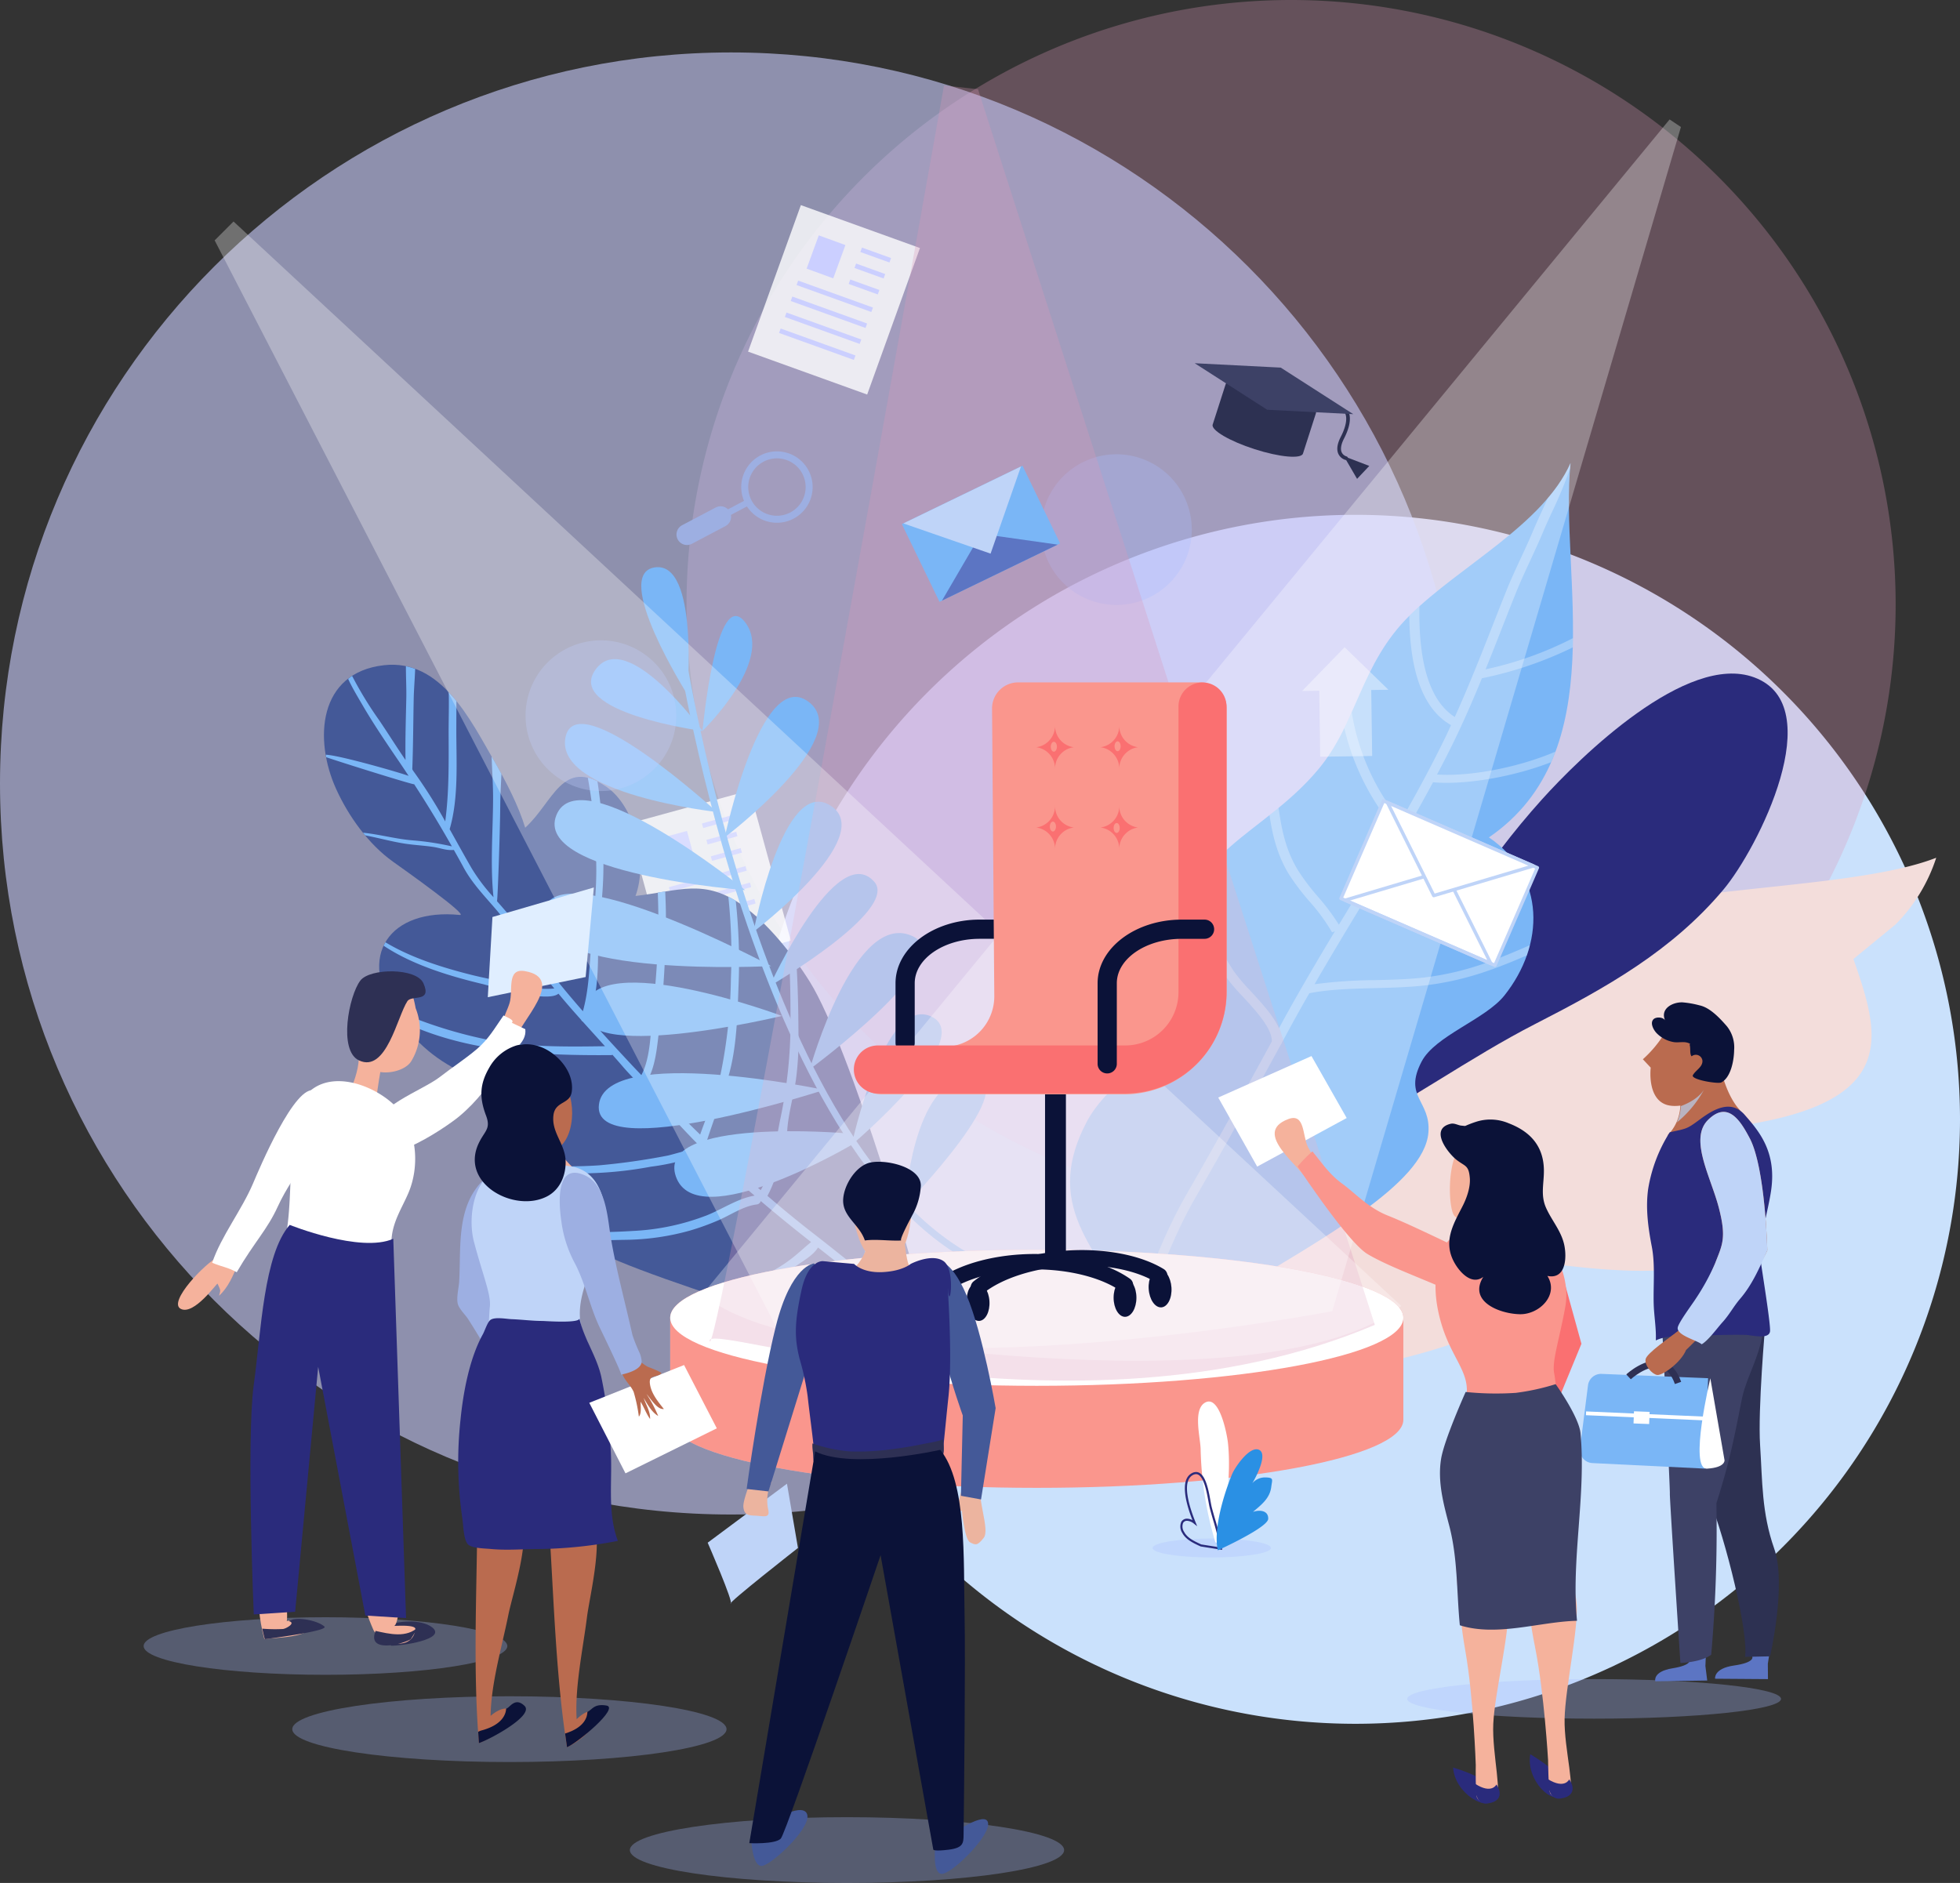 <svg id="Group_1291" data-name="Group 1291" xmlns="http://www.w3.org/2000/svg" xmlns:xlink="http://www.w3.org/1999/xlink" width="524.572" height="504" viewBox="0 0 524.572 504">
  <rect x="0" y="0" width="524.572" height="504" fill="#333333" stroke="none"/>
  <defs>
    <clipPath id="clip-path">
      <rect id="Rectangle_726" data-name="Rectangle 726" width="524.572" height="504" fill="none"/>
    </clipPath>
    <clipPath id="clip-path-2">
      <rect id="Rectangle_684" data-name="Rectangle 684" width="323.599" height="323.602" fill="none"/>
    </clipPath>
    <clipPath id="clip-path-3">
      <rect id="Rectangle_685" data-name="Rectangle 685" width="391.341" height="391.342" fill="none"/>
    </clipPath>
    <clipPath id="clip-path-4">
      <rect id="Rectangle_687" data-name="Rectangle 687" width="46.006" height="50.701" fill="none"/>
    </clipPath>
    <clipPath id="clip-path-5">
      <rect id="Rectangle_696" data-name="Rectangle 696" width="43.704" height="49.158" fill="none"/>
    </clipPath>
    <clipPath id="clip-path-6">
      <rect id="Rectangle_705" data-name="Rectangle 705" width="124.45" height="248.056" fill="none"/>
    </clipPath>
    <clipPath id="clip-path-7">
      <rect id="Rectangle_706" data-name="Rectangle 706" width="196.216" height="63.72" fill="none"/>
    </clipPath>
    <clipPath id="clip-path-9">
      <rect id="Rectangle_708" data-name="Rectangle 708" width="40.334" height="40.334" fill="none"/>
    </clipPath>
    <clipPath id="clip-path-10">
      <rect id="Rectangle_709" data-name="Rectangle 709" width="40.335" height="40.336" fill="none"/>
    </clipPath>
    <clipPath id="clip-path-11">
      <rect id="Rectangle_710" data-name="Rectangle 710" width="116.219" height="17.609" fill="none"/>
    </clipPath>
    <clipPath id="clip-path-12">
      <rect id="Rectangle_711" data-name="Rectangle 711" width="178.041" height="346.672" fill="none"/>
    </clipPath>
    <clipPath id="clip-path-13">
      <rect id="Rectangle_712" data-name="Rectangle 712" width="116.218" height="17.609" fill="none"/>
    </clipPath>
    <clipPath id="clip-path-14">
      <rect id="Rectangle_713" data-name="Rectangle 713" width="97.34" height="15.407" fill="none"/>
    </clipPath>
    <clipPath id="clip-path-15">
      <rect id="Rectangle_714" data-name="Rectangle 714" width="100.037" height="10.593" fill="none"/>
    </clipPath>
    <clipPath id="clip-path-16">
      <rect id="Rectangle_715" data-name="Rectangle 715" width="317.588" height="304.94" fill="none"/>
    </clipPath>
    <clipPath id="clip-path-17">
      <rect id="Rectangle_716" data-name="Rectangle 716" width="261.96" height="328.894" fill="none"/>
    </clipPath>
    <clipPath id="clip-path-18">
      <rect id="Rectangle_717" data-name="Rectangle 717" width="31.68" height="5.074" fill="none"/>
    </clipPath>
    <clipPath id="clip-path-19">
      <rect id="Rectangle_718" data-name="Rectangle 718" width="7.282" height="8.787" fill="none"/>
    </clipPath>
    <clipPath id="clip-path-20">
      <rect id="Rectangle_725" data-name="Rectangle 725" width="23.095" height="29.307" fill="none"/>
    </clipPath>
  </defs>
  <g id="Group_1290" data-name="Group 1290" clip-path="url(#clip-path)">
    <path id="Path_703" data-name="Path 703" d="M209.059,201.7a3.524,3.524,0,0,0,3.321,3.963l30.133,1.487.831-24.206-28.508-1.153a3.524,3.524,0,0,0-3.637,3.077Z" transform="translate(213.81 185.947)" fill="#7ab6f6"/>
    <path id="Path_704" data-name="Path 704" d="M228.181,186.318c-.888-2.506-2.193-3.983-3.86-4.4-3.572-.874-7.9,3.083-7.942,3.123l-1.21-1.3c.2-.19,5.085-4.649,9.574-3.544,2.288.562,4.009,2.421,5.112,5.526Z" transform="translate(220.089 184.137)" fill="#2e3054"/>
    <rect id="Rectangle_680" data-name="Rectangle 680" width="1.012" height="31.863" transform="translate(424.456 378.797) rotate(-87.493)" fill="#fff"/>
    <rect id="Rectangle_681" data-name="Rectangle 681" width="3.254" height="4.183" transform="translate(437.195 380.999) rotate(-87.81)" fill="#fff"/>
    <path id="Path_705" data-name="Path 705" d="M227.744,182.371l3.8,21.932s.277,1.962-4.681,2.26.884-24.191.884-24.191" transform="translate(230.006 186.54)" fill="#fff"/>
    <path id="Path_706" data-name="Path 706" d="M209.059,201.7a3.524,3.524,0,0,0,3.321,3.963l30.133,1.487.831-24.206-28.508-1.153a3.524,3.524,0,0,0-3.637,3.077Z" transform="translate(213.81 185.947)" fill="#7ab6f6"/>
    <path id="Path_707" data-name="Path 707" d="M228.181,186.318c-.888-2.506-2.193-3.983-3.86-4.4-3.572-.874-7.9,3.083-7.942,3.123l-1.21-1.3c.2-.19,5.085-4.649,9.574-3.544,2.288.562,4.009,2.421,5.112,5.526Z" transform="translate(220.089 184.137)" fill="#2e3054"/>
    <rect id="Rectangle_682" data-name="Rectangle 682" width="1.012" height="31.863" transform="translate(424.456 378.797) rotate(-87.493)" fill="#fff"/>
    <rect id="Rectangle_683" data-name="Rectangle 683" width="3.254" height="4.183" transform="translate(437.195 380.999) rotate(-87.81)" fill="#fff"/>
    <path id="Path_708" data-name="Path 708" d="M227.744,182.371l3.8,21.932s.277,1.962-4.681,2.26.884-24.191.884-24.191" transform="translate(230.006 186.54)" fill="#fff"/>
    <path id="Path_709" data-name="Path 709" d="M422.95,229.919a161.8,161.8,0,1,1-161.8-161.8,161.8,161.8,0,0,1,161.8,161.8" transform="translate(101.622 69.677)" fill="#cae1fc"/>
    <g id="Group_1235" data-name="Group 1235" transform="translate(183.748)" opacity="0.3">
      <g id="Group_1234" data-name="Group 1234">
        <g id="Group_1233" data-name="Group 1233" clip-path="url(#clip-path-2)">
          <path id="Path_710" data-name="Path 710" d="M414.435,161.8A161.8,161.8,0,1,1,252.637,0a161.8,161.8,0,0,1,161.8,161.8" transform="translate(-90.836)" fill="#da97b8"/>
        </g>
      </g>
    </g>
    <g id="Group_1238" data-name="Group 1238" transform="translate(0 14.035)" opacity="0.6">
      <g id="Group_1237" data-name="Group 1237">
        <g id="Group_1236" data-name="Group 1236" clip-path="url(#clip-path-3)">
          <path id="Path_711" data-name="Path 711" d="M391.342,202.611c0,108.063-87.606,195.669-195.673,195.669S0,310.675,0,202.611,87.6,6.938,195.668,6.938s195.673,87.6,195.673,195.673" transform="translate(0.001 -6.938)" fill="#cbcfff"/>
        </g>
      </g>
    </g>
    <g id="Group_1241" data-name="Group 1241" transform="translate(200.211 54.902)" opacity="0.8">
      <g id="Group_1240" data-name="Group 1240">
        <g id="Group_1239" data-name="Group 1239" clip-path="url(#clip-path-4)">
          <rect id="Rectangle_686" data-name="Rectangle 686" width="41.682" height="33.882" transform="translate(0 39.213) rotate(-70.181)" fill="#fff"/>
        </g>
      </g>
    </g>
    <rect id="Rectangle_688" data-name="Rectangle 688" width="1.264" height="21.277" transform="translate(213.192 76.296) rotate(-70.184)" fill="#cbcfff"/>
    <rect id="Rectangle_689" data-name="Rectangle 689" width="1.264" height="21.278" transform="translate(211.63 80.571) rotate(-70.184)" fill="#cbcfff"/>
    <path id="Path_712" data-name="Path 712" d="M123.866,49.76l-20.02-7.216.427-1.189,20.02,7.216Z" transform="translate(106.22 42.3)" fill="#cbcfff"/>
    <rect id="Rectangle_690" data-name="Rectangle 690" width="1.264" height="21.279" transform="translate(208.507 89.12) rotate(-70.178)" fill="#cbcfff"/>
    <rect id="Rectangle_691" data-name="Rectangle 691" width="1.264" height="8.279" transform="matrix(0.339, -0.941, 0.941, 0.339, 230.261, 67.454)" fill="#cbcfff"/>
    <rect id="Rectangle_692" data-name="Rectangle 692" width="1.263" height="8.28" transform="translate(228.697 71.729) rotate(-70.18)" fill="#cbcfff"/>
    <rect id="Rectangle_693" data-name="Rectangle 693" width="1.264" height="8.279" transform="matrix(0.339, -0.941, 0.941, 0.339, 227.137, 76.004)" fill="#cbcfff"/>
    <rect id="Rectangle_694" data-name="Rectangle 694" width="9.482" height="7.585" transform="translate(215.884 71.902) rotate(-69.941)" fill="#cbcfff"/>
    <g id="Group_1244" data-name="Group 1244" transform="translate(167.963 211.571)" opacity="0.8">
      <g id="Group_1243" data-name="Group 1243">
        <g id="Group_1242" data-name="Group 1242" clip-path="url(#clip-path-5)">
          <rect id="Rectangle_695" data-name="Rectangle 695" width="33.883" height="41.682" transform="translate(0 8.961) rotate(-15.34)" fill="#fff"/>
        </g>
      </g>
    </g>
    <rect id="Rectangle_697" data-name="Rectangle 697" width="21.278" height="1.265" transform="matrix(0.964, -0.265, 0.265, 0.964, 179.007, 237.466)" fill="#cbcfff"/>
    <rect id="Rectangle_698" data-name="Rectangle 698" width="21.278" height="1.264" transform="translate(180.193 241.861) rotate(-15.342)" fill="#cbcfff"/>
    <rect id="Rectangle_699" data-name="Rectangle 699" width="21.281" height="1.264" transform="matrix(0.964, -0.265, 0.265, 0.964, 181.375, 246.257)" fill="#cbcfff"/>
    <rect id="Rectangle_700" data-name="Rectangle 700" width="21.279" height="1.265" transform="matrix(0.964, -0.265, 0.265, 0.964, 182.561, 250.649)" fill="#cbcfff"/>
    <rect id="Rectangle_701" data-name="Rectangle 701" width="8.279" height="1.266" transform="matrix(0.964, -0.265, 0.265, 0.964, 187.871, 220.409)" fill="#cbcfff"/>
    <rect id="Rectangle_702" data-name="Rectangle 702" width="8.28" height="1.264" transform="matrix(0.964, -0.265, 0.265, 0.964, 189.055, 224.805)" fill="#cbcfff"/>
    <rect id="Rectangle_703" data-name="Rectangle 703" width="8.279" height="1.265" transform="translate(190.241 229.197) rotate(-15.33)" fill="#cbcfff"/>
    <rect id="Rectangle_704" data-name="Rectangle 704" width="7.585" height="9.483" transform="translate(176.542 224.388) rotate(-15.104)" fill="#cbcfff"/>
    <path id="Path_713" data-name="Path 713" d="M371.9,113.5c-34.621,13.48-132.044,2.654-120.116,47.742-44.956-5.949-59.268,6.5-57.2,37.648-.214-3.35-16.529-1.6-18.883-.657-3.91,1.554-8.808,6.837-11.1,9.661-7.3,8.982-8.5,19.422-10.5,29.643a197.472,197.472,0,0,1-11.053,35.926c29.526-24.584,133.521-20.7,115.965-52.544,16.08,2.013,45.605,6.922,58.75-2.193,16.844-11.68-2.243-25.061-16.842-31.69,62.812-3.736,56.749-23.754,48.814-46.433l11.265-9.23A45.078,45.078,0,0,0,371.9,113.5" transform="translate(146.309 116.09)" fill="#f3dddb"/>
    <path id="Path_714" data-name="Path 714" d="M194.695,182.919c6.058-20.577,21.434-43.407,36.5-60.123,10.183-11.31,38.746-39.347,56.8-32.649,20.245,7.509,1.062,45.739-8.29,56.855-13.715,16.314-31.241,26.141-50.179,35.835-17.955,9.188-34.567,21.414-52.079,30.007Z" transform="translate(181.507 91.163)" fill="#2a2b7c"/>
    <path id="Path_715" data-name="Path 715" d="M159.278,292.609c-8.387-19.927-25.858-30.768-13.306-54.876,5.021-9.641,15.55-15.089,21.574-23.467,7.531-10.458,3.475-12.89,3.969-24.479,1.052-24.99,21.543-28.605,36.527-46.558,10.462-12.524,11.184-28.091,24.428-41.159,13.442-13.284,35.754-24.339,43.055-40.8-3,29.916,11.559,77.344-21.845,100.2,15.3,10.472,14.919,28.747,4.165,42.29-5.144,6.463-18.556,10.778-22.185,17.73-4.952,9.5,2.533,10.42,1.823,19.013-2.266,27.276-108.353,58.327-87.778,87.374Z" transform="translate(144.813 62.669)" fill="#7ab6f6"/>
    <g id="Group_1247" data-name="Group 1247" transform="translate(296.541 123.935)" opacity="0.3">
      <g id="Group_1246" data-name="Group 1246">
        <g id="Group_1245" data-name="Group 1245" clip-path="url(#clip-path-6)">
          <path id="Path_716" data-name="Path 716" d="M244,118.879a101.08,101.08,0,0,0,24.309-8.263c.026-.831.038-1.655.051-2.48a94.469,94.469,0,0,1-23.386,8.346q2.212-5.471,4.311-10.861c1.248-3.182,2.5-6.358,3.766-9.526,1.2-2.961,2.585-5.955,3.93-8.846,1.139-2.458,2.314-4.994,3.348-7.46.647-1.552,1.467-3.346,2.34-5.237a114.981,114.981,0,0,0,4.922-11.858c.044-.477.073-.953.111-1.426a38.909,38.909,0,0,1-6.087,9.386c-.5,1.131-1.011,2.231-1.485,3.279-.882,1.914-1.7,3.71-2.379,5.3-1.011,2.429-2.173,4.948-3.309,7.387-1.351,2.911-2.753,5.921-3.959,8.943q-1.909,4.752-3.769,9.536c-3.119,7.94-6.348,16.094-9.995,24.143-8.138-5.225-9.657-18.323-9.455-29.637q-1.356,1.214-2.616,2.46c-.036.028-.055.067-.1.1.091,11.488,2.233,24.2,11.168,29.259-.415.874-.805,1.772-1.228,2.658-3.736,7.754-7.887,15.424-12.232,22.988a61.252,61.252,0,0,1-13.118-29.125c-.637,1.422-1.295,2.83-1.987,4.23a64.582,64.582,0,0,0,13.731,27.27c-3.771,6.5-7.634,12.918-11.46,19.252-.077.03-.154.053-.225.085l.1.127c-.132.192-.247.395-.362.589q-1.6,2.649-3.227,5.33a59.968,59.968,0,0,0-5.589-7.477,57.52,57.52,0,0,1-5.5-7.315c-3.249-5.458-4.244-10.849-5.057-16.486-.815.68-1.626,1.331-2.438,1.972.785,5.116,1.946,10.337,5.025,15.529a61.124,61.124,0,0,0,5.68,7.559,51.083,51.083,0,0,1,6.054,8.276l.748-.287c-4.857,8.083-9.728,16.339-14.257,24.642-.227.431-.465.874-.7,1.3-1.45-3.271-4.63-6.734-7.543-9.9a47.665,47.665,0,0,1-4.63-5.478c-4.317-6.752-8.563-14.223-10.319-21.612a31.118,31.118,0,0,0-1.681,3.977c2.138,6.475,5.832,12.851,9.57,18.7a48.41,48.41,0,0,0,4.823,5.755c3.566,3.854,7.946,8.609,7.869,12.089-7.2,13.211-14.862,27.094-22.662,40.621-5.885,10.179-9.863,20.908-13.725,31.28-.3.8-.6,1.622-.906,2.431.34.72.67,1.461.983,2.209l-2.235,8.249c1.671-4.143,3.235-8.314,4.758-12.406,3.827-10.3,7.772-20.943,13.577-30.98,7.847-13.59,15.534-27.543,22.761-40.809l.105,0c.014-.075.008-.14.022-.229.813-1.487,1.626-2.972,2.421-4.452,1.6-2.937,3.251-5.866,4.92-8.791,5.253-1.058,11.474-1.226,17.51-1.376,4.675-.123,9.514-.245,13.867-.779,10.778-1.343,18.732-4.5,26.843-7.98.322-.9.589-1.81.823-2.733-8.591,3.714-16.741,7.2-27.928,8.593-4.185.522-8.937.643-13.521.751a128.67,128.67,0,0,0-16.183,1.1c4-6.91,8.118-13.757,12.176-20.453a.647.647,0,0,1,.069-.1c2.565-.935,6.188-1.167,9.722-1.388a58.335,58.335,0,0,0,8.122-.884c6.417-1.355,16.943-3.591,24.566-8.371-.4-.627-.833-1.232-1.293-1.831-6.091,3.928-14.884,6.247-23.821,8.138a56.521,56.521,0,0,1-7.63.809,59.737,59.737,0,0,0-8.065.87c6.083-10.07,12.242-20.358,17.87-30.847q1.429.13,3,.154c8.363.1,19.379-1.96,28.587-5.522.4-.924.793-1.867,1.147-2.822-9.9,4.248-22.917,6.708-31.658,6.109,1.738-3.281,3.425-6.578,5.021-9.9,2.52-5.247,4.812-10.561,6.987-15.851" transform="translate(-143.909 -61.266)" fill="#fff"/>
          <path id="Path_717" data-name="Path 717" d="M148.28,186.173c.686-1.483,1.343-3,1.993-4.509a45.687,45.687,0,0,0-3.678,4.1Z" transform="translate(-146.595 61.882)" fill="#fff"/>
        </g>
      </g>
    </g>
    <g id="Group_1250" data-name="Group 1250" transform="translate(179.373 334.518)" opacity="0.3">
      <g id="Group_1249" data-name="Group 1249">
        <g id="Group_1248" data-name="Group 1248" clip-path="url(#clip-path-7)">
          <path id="Path_718" data-name="Path 718" d="M284.889,183.575c0-10.056-43.922-18.206-98.109-18.206s-98.107,8.15-98.107,18.206v27.309c0,10.056,43.924,18.206,98.107,18.206s98.109-8.15,98.109-18.206Z" transform="translate(-88.673 -165.369)" fill="#fff"/>
        </g>
      </g>
    </g>
    <g id="Group_1253" data-name="Group 1253" transform="translate(179.373 334.518)" opacity="0.3">
      <g id="Group_1252" data-name="Group 1252">
        <g id="Group_1251" data-name="Group 1251" clip-path="url(#clip-path-7)">
          <path id="Path_719" data-name="Path 719" d="M284.889,183.575c0-10.056-43.922-18.206-98.109-18.206s-98.107,8.15-98.107,18.206v27.309c0,10.056,43.924,18.206,98.107,18.206s98.109-8.15,98.109-18.206Z" transform="translate(-88.673 -165.369)" fill="#a8bcff"/>
        </g>
      </g>
    </g>
    <path id="Path_720" data-name="Path 720" d="M113.9,243.841c-6.548-4.088-13.561-7.857-16.256-15.855-3.736-11.079,3.4-12.289,8.027-21.77-16.618-6.429-31.284-7.033-43-23.894-11.54-16.6-2.079-29.255,16.557-27.385,2.559.253-14.894-12.139-17.874-14.255-6.584-4.685-11.939-12.2-15.242-19.49-5.982-13.211-4.8-31.12,12.815-33.108,15.265-1.723,23.131,14.587,29.694,26,2.949,5.122,6.346,11.668,8.1,17.5,7.58-6.886,9.94-18.932,21.63-11.033,8.154,5.514,11.17,20.534,7.891,29.3,11.967-1.384,18.376-4.742,28.613,2.486,6.621,4.669,13.442,13.076,18.082,20.552C183.508,189.9,203,254.087,206.874,275.169c0,0-79.266-22.769-92.975-31.328" transform="translate(43.841 89.967)" fill="#445998"/>
    <path id="Path_721" data-name="Path 721" d="M203.8,262.456c-.053-.032-.105-.063-.156-.1a165.958,165.958,0,0,1-15.534-10.919,20.208,20.208,0,0,0,.914-3.593c.785-3.809,2.057-7.537,3.042-11.3.738-2.822,1.353-5.67,1.906-8.53q-.792-2.531-1.6-5.063-.61,3.872-1.454,7.729c-.858,3.9-1.926,7.758-3.006,11.6-.516,1.837-.848,5.354-1.756,7.626-4.2-3.3-8.352-6.665-12.509-9.884-4.206-3.259-8.308-6.643-12.348-10.1a29.759,29.759,0,0,0,2.887-7.922c.8-3.028,2.233-5.824,2.375-9.024.21-4.736,1.709-9.546,2.375-14.249a80.884,80.884,0,0,0,.67-11.688c-.034-6.611-.148-13.213-.572-19.806q-1.007-1.384-2.075-2.751c.453,6.208.51,12.451.518,18.669a124.837,124.837,0,0,1-2.7,26.03c-1.291,6.17-1.99,13.588-5.286,19.211q-7.379-6.39-14.427-13.149c1.873-5.82,4.1-11.466,5.814-17.37,2.225-7.673,2.391-16.4,2.69-24.319a151.1,151.1,0,0,0-.754-22.622c-.676-.417-1.337-.783-1.986-1.107a147.031,147.031,0,0,1,.694,21.808,135.858,135.858,0,0,1-2.757,25.684c-1.22,5.577-3.611,10.822-5.476,16.2q-7.258-7.024-14.221-14.328c2.379-3.973,2.721-9.6,3.275-13.984a261.4,261.4,0,0,0,1.768-27.388c.061-3.142-.026-6.267-.176-9.39-.647.105-1.311.216-1.988.326.119,3.018.186,6.036.146,9.064a226.034,226.034,0,0,1-1.513,22.583c-.587,5.14-.419,12.236-3.024,17.19-.846-.894-1.7-1.778-2.539-2.674-3.868-4.139-7.737-8.326-11.514-12.588,2.009-5.264,2.417-11,2.462-16.594.061-7.756,1.378-15.483,1.43-23.263a140.447,140.447,0,0,0-1.59-23.5,12.5,12.5,0,0,0-2.587-.991,142.671,142.671,0,0,1,2.278,24.495c.014,6.593-.781,13.171-1.335,19.731-.526,6.247-.579,12.265-2.253,18.293-2.626-3.012-5.209-6.052-7.671-9.174-3.73-4.729-7.025-9.8-10.616-14.643-1.446-1.948-3.075-3.795-4.705-5.642.156-.091.793-17.283.868-25.569.022-2.7.19-5.583.32-8.5-.585-1.076-1.169-2.122-1.736-3.109-.293-.51-.593-1.036-.892-1.564.127,3.854.411,7.725.392,11.377-.038,8.668-.793,17.66.109,26.3a49.713,49.713,0,0,1-5.765-7.606c-2.047-3.52-3.989-7.076-5.965-10.6C78.732,123.3,78,113.341,78.03,104.592q.015-3.553.024-7.11Q77.065,96.259,76,95.137c.1,3.734-.047,7.495-.032,11.271.028,7.665.119,15.645-.906,23.279a134.179,134.179,0,0,0-8.605-13.575,1.806,1.806,0,0,1-.208-.427c.235-6.289.249-12.6.378-18.891.055-2.525.289-5.229.388-7.928a18.082,18.082,0,0,0-2.474-.71c-.01,2.931.162,5.885.1,8.638-.117,5.48-.3,10.976-.208,16.46-2.417-3.516-4.667-7.139-7.064-10.667a99.272,99.272,0,0,1-7.226-11.836c-.378.245-.724.516-1.072.785,1.133,2.448,2.559,4.8,3.854,7.023C56,103.833,59.5,108.965,62.937,114.008c.793,1.163,1.56,2.332,2.332,3.5-2.047-.793-18.489-5.53-22.156-5.668a3.968,3.968,0,0,0,.077.659c4.76,1.63,23.328,7.422,23.562,7.246,3.544,5.45,6.89,10.96,10.09,16.628a72.614,72.614,0,0,0-10.365-1.6c-4.531-.338-8.9-1.61-13.416-2.057.192.237.382.473.577.708,3.639.686,7.207,1.711,10.881,2.255,2.413.356,4.851.473,7.264.829,2.029.3,3.526,1.009,5.591.821.844,1.505,1.693,3,2.514,4.533,2.359,4.392,5.634,7.711,8.846,11.49,4.325,5.087,7.918,10.834,11.818,16.244,1.187,1.649,2.431,3.241,3.7,4.816a23.455,23.455,0,0,1-8.413-.744c-4.638-1.005-9.323-1.786-13.929-2.945-7.323-1.845-15.92-4.485-22.848-8.68-.174.3-.332.6-.479.918,7.814,5.229,17.943,8.215,26.506,10.266,2.134.514,17.231,5.146,20.283,2.569,1.966,2.385,4.005,4.709,6.071,7.011a.833.833,0,0,0,.411.459c1.976,2.2,3.975,4.39,5.951,6.595-10.648.156-21.461.285-31.943-1.853a120.789,120.789,0,0,1-24.847-8.075c.433.72.89,1.446,1.4,2.187.216.309.439.574.657.874,17.215,8.506,37.623,9.39,56.405,9.247a1.069,1.069,0,0,0,.354-.077c.858.973,1.721,1.938,2.563,2.925,1.3,1.533,2.7,2.976,4.112,4.4a1.159,1.159,0,0,0,1.189,1.2c1.98,1.958,4,3.884,5.927,5.891,3.352,3.489,6.544,7.05,9.979,10.43-1.268-.107-8.063,1.96-8.969,2.12a179.931,179.931,0,0,1-18.412,2.616,119.063,119.063,0,0,1-17.878-.148c-.645-.051-1.295-.117-1.946-.19a11.779,11.779,0,0,0-.018,1.519c.574.105,1.155.2,1.756.291a100.539,100.539,0,0,0,16.331.621,104.251,104.251,0,0,0,15.649-1.732,60.455,60.455,0,0,0,7.786-1.5c2.363-.734,4.29-1.847,6.864-1.677a.9.9,0,0,0,.609-.208c.111.1.214.212.324.316,3.963,3.665,8.031,7.274,12.157,10.82-4.438.728-8.514,3.536-12.637,5.211a62.8,62.8,0,0,1-19.956,4.24c-5.907.372-11.907.415-17.83.374q1.675,1.144,3.415,2.219c4.177.032,8.383-.16,12.491-.218a66.806,66.806,0,0,0,17.178-2.462,65.724,65.724,0,0,0,7.373-2.648c3.3-1.374,6.949-3.935,10.529-4.353a1.287,1.287,0,0,0,1.1-.916q6.639,5.647,13.47,10.976c-1.859,1.5-3.609,3.192-5.532,4.645-3.633,2.751-7.614,4.612-11.674,6.665-2.118,1.07-4.661,2.371-7.359,3.5l2.848.937c.631-.247,1.25-.492,1.855-.712a64.858,64.858,0,0,0,15.469-8.385c1.869-1.39,4.889-2.974,6.243-5.189,3.417,2.668,6.829,5.383,10.264,8.065a1.219,1.219,0,0,0,1.816,1.42c4.584,3.542,9.232,7,14.057,10.145,1.189.779,2.4,1.525,3.6,2.268-.247-1.028-.508-2.086-.783-3.184" transform="translate(44.099 90.171)" fill="#7ab6f6"/>
    <path id="Path_722" data-name="Path 722" d="M173.158,252.648c-61.709-25.81-83.305-165.3-83.514-166.7l1.845-.277c.212,1.394,21.637,139.851,82.389,165.266Z" transform="translate(91.693 87.625)" fill="#7ab6f6"/>
    <path id="Path_723" data-name="Path 723" d="M119.728,176.25c.02.623,1.954-33.709,17.532-33.624s-17.512,34.247-17.512,34.247Z" transform="translate(122.465 145.887)" fill="#7ab6f6"/>
    <path id="Path_724" data-name="Path 724" d="M112.686,169.154s8.583-40.168,21.244-34.372-21.244,34.372-21.244,34.372" transform="translate(115.262 137.278)" fill="#7ab6f6"/>
    <path id="Path_725" data-name="Path 725" d="M107.14,159.907S119.281,116.331,135,124.473c11.909,6.164-27.863,35.434-27.863,35.434" transform="translate(109.589 126.281)" fill="#7ab6f6"/>
    <path id="Path_726" data-name="Path 726" d="M99.7,140.889s7.9-42.013,20.649-33.729S99.7,140.889,99.7,140.889" transform="translate(101.983 108.503)" fill="#7ab6f6"/>
    <path id="Path_727" data-name="Path 727" d="M101.829,145.654s17.947-39.328,28-27.932c6.756,7.673-28,27.932-28,27.932" transform="translate(104.157 118.295)" fill="#7ab6f6"/>
    <path id="Path_728" data-name="Path 728" d="M95.89,129.8s9.639-45.81,22.425-36.282S95.89,129.8,95.89,129.8" transform="translate(98.082 94.321)" fill="#7ab6f6"/>
    <path id="Path_729" data-name="Path 729" d="M92.941,112.284S96.57,72.909,104.4,83.237s-11.462,29.046-11.462,29.046" transform="translate(95.066 83.374)" fill="#7ab6f6"/>
    <path id="Path_730" data-name="Path 730" d="M97.152,109.069S76.723,76.752,88.506,75.1s8.646,33.966,8.646,33.966" transform="translate(86.785 76.763)" fill="#7ab6f6"/>
    <path id="Path_731" data-name="Path 731" d="M108.022,106.449s-36.929-4.952-28.6-16.46,28.6,16.46,28.6,16.46" transform="translate(79.985 89.208)" fill="#7ab6f6"/>
    <path id="Path_732" data-name="Path 732" d="M115.415,119.352S72.269,114.6,74.857,99.562s40.558,19.79,40.558,19.79" transform="translate(76.453 97.982)" fill="#7ab6f6"/>
    <path id="Path_733" data-name="Path 733" d="M124.385,129.963S67.551,125.68,73.86,109.892s50.525,20.071,50.525,20.071" transform="translate(75.049 108.296)" fill="#7ab6f6"/>
    <path id="Path_734" data-name="Path 734" d="M132.841,137.633s-62.8,3.4-60.914-14.109,60.914,14.109,60.914,14.109" transform="translate(73.528 120.946)" fill="#7ab6f6"/>
    <path id="Path_735" data-name="Path 735" d="M139.557,146.474s-58.364-12.321-60.293,3.951,60.293-3.951,60.293-3.951" transform="translate(81.03 145.251)" fill="#7ab6f6"/>
    <path id="Path_736" data-name="Path 736" d="M130.258,138.935s-49.368-18.353-52.851-2.4,52.851,2.4,52.851,2.4" transform="translate(79.019 132.99)" fill="#7ab6f6"/>
    <path id="Path_737" data-name="Path 737" d="M135.339,150.253S84.1,145.789,89.634,161.8s47.058-8.47,47.058-8.47Z" transform="translate(91.256 153.103)" fill="#7ab6f6"/>
    <path id="Path_738" data-name="Path 738" d="M284.889,183.575c0-10.056-43.922-18.206-98.109-18.206s-98.107,8.15-98.107,18.206v27.309c0,10.056,43.924,18.206,98.107,18.206s98.109-8.15,98.109-18.206Z" transform="translate(90.7 169.15)" fill="#fa968d"/>
    <path id="Path_739" data-name="Path 739" d="M284.889,183.575c0,10.056-43.922,18.206-98.109,18.206s-98.107-8.15-98.107-18.206,43.924-18.206,98.107-18.206,98.109,8.15,98.109,18.206" transform="translate(90.7 169.15)" fill="#fff"/>
    <g id="Group_1256" data-name="Group 1256" transform="translate(278.635 121.59)" opacity="0.3">
      <g id="Group_1255" data-name="Group 1255">
        <g id="Group_1254" data-name="Group 1254" clip-path="url(#clip-path-9)">
          <path id="Path_740" data-name="Path 740" d="M178.077,80.276a20.167,20.167,0,1,1-20.166-20.168,20.167,20.167,0,0,1,20.166,20.168" transform="translate(-137.743 -60.108)" fill="#a8bcff"/>
        </g>
      </g>
    </g>
    <g id="Group_1259" data-name="Group 1259" transform="translate(140.662 171.401)" opacity="0.3">
      <g id="Group_1258" data-name="Group 1258">
        <g id="Group_1257" data-name="Group 1257" clip-path="url(#clip-path-10)">
          <path id="Path_741" data-name="Path 741" d="M109.871,104.9A20.167,20.167,0,1,1,89.7,84.732,20.167,20.167,0,0,1,109.871,104.9" transform="translate(-69.535 -84.732)" fill="#a8bcff"/>
        </g>
      </g>
    </g>
    <g id="Group_1262" data-name="Group 1262" transform="translate(78.227 454.025)" opacity="0.3">
      <g id="Group_1261" data-name="Group 1261">
        <g id="Group_1260" data-name="Group 1260" clip-path="url(#clip-path-11)">
          <path id="Path_742" data-name="Path 742" d="M154.89,233.254c0,4.857-26.016,8.8-58.111,8.8s-58.109-3.945-58.109-8.8,26.02-8.807,58.109-8.807,58.111,3.947,58.111,8.807" transform="translate(-38.672 -224.447)" fill="#a8bcff"/>
        </g>
      </g>
    </g>
    <g id="Group_1265" data-name="Group 1265" transform="translate(189.915 22.87)" opacity="0.3">
      <g id="Group_1264" data-name="Group 1264">
        <g id="Group_1263" data-name="Group 1263" clip-path="url(#clip-path-12)">
          <path id="Path_743" data-name="Path 743" d="M156.623,11.306s-60.686,342.2-62.709,336.133,97.771,29.667,178.012-4.384L165.726,12.317Z" transform="translate(-93.885 -11.306)" fill="#da97b8"/>
        </g>
      </g>
    </g>
    <g id="Group_1268" data-name="Group 1268" transform="translate(168.581 486.391)" opacity="0.3">
      <g id="Group_1267" data-name="Group 1267">
        <g id="Group_1266" data-name="Group 1266" clip-path="url(#clip-path-13)">
          <path id="Path_744" data-name="Path 744" d="M199.556,249.255c0,4.857-26.016,8.8-58.111,8.8s-58.109-3.945-58.109-8.8,26.02-8.807,58.109-8.807,58.111,3.947,58.111,8.807" transform="translate(-83.339 -240.447)" fill="#a8bcff"/>
        </g>
      </g>
    </g>
    <g id="Group_1271" data-name="Group 1271" transform="translate(38.444 432.874)" opacity="0.3">
      <g id="Group_1270" data-name="Group 1270">
        <g id="Group_1269" data-name="Group 1269" clip-path="url(#clip-path-14)">
          <path id="Path_745" data-name="Path 745" d="M116.345,221.7c0,4.25-21.792,7.7-48.672,7.7S19,225.948,19,221.7s21.79-7.707,48.668-7.707,48.672,3.455,48.672,7.707" transform="translate(-19.005 -213.991)" fill="#a8bcff"/>
        </g>
      </g>
    </g>
    <g id="Group_1274" data-name="Group 1274" transform="translate(376.633 449.43)" opacity="0.3">
      <g id="Group_1273" data-name="Group 1273">
        <g id="Group_1272" data-name="Group 1272" clip-path="url(#clip-path-15)">
          <path id="Path_746" data-name="Path 746" d="M286.225,227.474c0,2.923-22.393,5.294-50.019,5.294s-50.017-2.371-50.017-5.294,22.4-5.3,50.017-5.3,50.019,2.375,50.019,5.3" transform="translate(-186.188 -222.175)" fill="#a8bcff"/>
        </g>
      </g>
    </g>
    <g id="Group_1277" data-name="Group 1277" transform="translate(57.448 59.282)" opacity="0.3">
      <g id="Group_1276" data-name="Group 1276">
        <g id="Group_1275" data-name="Group 1275" clip-path="url(#clip-path-16)">
          <path id="Path_747" data-name="Path 747" d="M28.4,34.363l150.2,290.663s129.2,24,167.394-5.439L33.456,29.306Z" transform="translate(-28.4 -29.306)" fill="#fff"/>
        </g>
      </g>
    </g>
    <g id="Group_1280" data-name="Group 1280" transform="translate(187.923 31.973)" opacity="0.3">
      <g id="Group_1279" data-name="Group 1279">
        <g id="Group_1278" data-name="Group 1278" clip-path="url(#clip-path-17)">
          <path id="Path_748" data-name="Path 748" d="M354.86,17.829l-93.317,316.96S131.1,359.8,92.9,330.361L351.825,15.806Z" transform="translate(-92.9 -15.806)" fill="#fff"/>
        </g>
      </g>
    </g>
    <g id="Group_1283" data-name="Group 1283" transform="translate(308.47 411.8)" opacity="0.3">
      <g id="Group_1282" data-name="Group 1282">
        <g id="Group_1281" data-name="Group 1281" clip-path="url(#clip-path-18)">
          <path id="Path_749" data-name="Path 749" d="M184.172,206.112c0,1.4-7.092,2.535-15.839,2.535s-15.841-1.135-15.841-2.535,7.094-2.539,15.841-2.539,15.839,1.139,15.839,2.539" transform="translate(-152.492 -203.573)" fill="#a8bcff"/>
        </g>
      </g>
    </g>
    <path id="Path_750" data-name="Path 750" d="M164.849,223.691c.882-8.83,2.591-18.06,1.683-27.013-.249-2.444-2.326-13.375-6.271-10.859-3.164,2.023-1.082,9.412-1.058,12.483a93.659,93.659,0,0,0,3.947,24.825Z" transform="translate(162.133 189.685)" fill="#fff"/>
    <path id="Path_751" data-name="Path 751" d="M161.64,214.7l-.392-.17c-1.687-.791-3.6-1.685-4.539-3.431a3.116,3.116,0,0,1-.267-3.014,1.73,1.73,0,0,1,1.531-.823,3.113,3.113,0,0,1,1.442.4c-1.683-4.315-3.544-10.915-.067-12.629a2.345,2.345,0,0,1,1.032-.261c2.472,0,3.322,4.7,3.876,7.806.121.662.225,1.234.316,1.6.281,1.084.609,2.209.92,3.3a54.119,54.119,0,0,1,1.833,7.752l.049.374ZM159.6,195.546c-3.429,1.687-.672,9.473.672,12.742l.407.991-.841-.661a3.082,3.082,0,0,0-1.865-.787,1.162,1.162,0,0,0-1.046.548,2.616,2.616,0,0,0,.279,2.458c.854,1.582,2.6,2.4,4.284,3.186l.279.131,4.944.779a56.591,56.591,0,0,0-1.764-7.294c-.316-1.09-.639-2.223-.92-3.311-.1-.386-.2-.969-.328-1.641-.461-2.567-1.323-7.343-3.322-7.343a1.771,1.771,0,0,0-.779.2" transform="translate(159.732 199.232)" fill="#2a2b7c"/>
    <path id="Path_752" data-name="Path 752" d="M161.277,218.816c-1.238-5.692,1.578-14.919,3.823-20.392.736-1.788,4.729-7.711,7.246-6.493,2.4,1.157-.924,7.468-1.841,8.935a4.465,4.465,0,0,1,3.388-1.566c2.472.04,1.94.516,1.691,2.539-.378,3.119-2.745,4.855-4.907,6.7,1.612-.6,4.175-.5,4.088,1.851s-13.488,8.425-13.488,8.425" transform="translate(164.654 196.15)" fill="#2a90e4"/>
    <path id="Path_753" data-name="Path 753" d="M92.924,117.429l-27.141,7.907L64.539,146.8l26.186-5.4Z" transform="translate(66.015 120.113)" fill="#e0eeff"/>
    <path id="Path_754" data-name="Path 754" d="M39.522,168.456c-1.224,2.965-2.557,6.16-4.978,8.328.3-1.448.649-1.038-.4-3.222-.142-.285-6.263,8.541-9.841,6.748s6.56-12.319,10.2-14.079Z" transform="translate(24.085 170.031)" fill="#f5b29c"/>
    <path id="Path_755" data-name="Path 755" d="M55.587,144.384c-5.261-2.164-15.068,21.293-16.559,24.794-3.046,7.185-8.581,14.2-10.956,21.276,2.846,1.185,3.922,1.1,6.574,2.529,4.857-8.3,8.126-11.3,11.021-17.651,2.094-4.582,5.344-9.216,8.215-13.547Z" transform="translate(28.714 147.541)" fill="#fff"/>
    <path id="Path_756" data-name="Path 756" d="M48.989,138.021c3,4.541-1.647,13.822-3.951,18.347,2.913-.012,6.107-.2,8.836,1.082,1.08-5.769,1.732-13.842,3.467-17.827Z" transform="translate(46.068 141.176)" fill="#f5b29c"/>
    <path id="Path_757" data-name="Path 757" d="M52.477,221.021c2.379.142,15.3-1.675,10.942-4.958-2.866-2.158-9.425-1.8-12.416-.166Z" transform="translate(52.168 219.461)" fill="#2e3054"/>
    <path id="Path_758" data-name="Path 758" d="M69.868,147.03c1.238-4.964,13.883-16.523,2.652-18.489-5.021-.88-3.105,5.213-4.119,8.536-1.121,3.653-3.847,6.673.2,9.621Z" transform="translate(67.98 131.392)" fill="#f5b29c"/>
    <path id="Path_759" data-name="Path 759" d="M53.826,207.9a5.438,5.438,0,0,0-3.257,1.078c-4.687,3-1.556,10.656.1,14.48,1.73,4.023,10.654,6.115,11.294-.061.119-1.218-5.142-.858-5.737-.844,1.507-.042,2.925-14.249-2.4-14.654" transform="translate(49.201 212.648)" fill="#f5b29c"/>
    <path id="Path_760" data-name="Path 760" d="M35.76,230.276c4.032-.508,11.427-.283,13.883-4.019-3.028-1.187-4.857-1.525-7.917-.8.362-.087-.164-8.231-.138-9.02.111-3.4.322-6.8.663-10.191.724-7.175-12.455,1.485-6.491,24.028" transform="translate(34.988 208.446)" fill="#f5b29c"/>
    <path id="Path_761" data-name="Path 761" d="M68.417,151.051c4.784,5.97,5.223,15.161,2.312,21.956-1.7,3.957-3.993,7.349-4.466,11.842-.457,4.238,1.485,8.636-1.248,12.432-2.342,3.259-8.356,5.195-12.046,5.11a17.631,17.631,0,0,1-12.641-5.565c-3.831-4.394-2.512-10.381-1.881-15.679,1.068-8.992.279-17.247,2.6-26.137.912-3.475.874-7.576,4.036-9.857,6.726-4.855,17.308-.447,22.373,4.8.336.352.661.72.961,1.1" transform="translate(38.568 146.326)" fill="#fff"/>
    <path id="Path_762" data-name="Path 762" d="M71.367,165.791l3.419,101.531-10.9-.686L51.266,200.074,45.1,265.623l-11.069.718s-2.007-46.8-.012-61.408,2.69-34.876,9.629-42.856c0,0,18.936,7.618,27.721,3.714" transform="translate(33.891 165.782)" fill="#2a2b7c"/>
    <path id="Path_763" data-name="Path 763" d="M48.007,150.115c.6,6.686,11.053,5.634,13.268,1.719a15.975,15.975,0,0,0,1.107-14.067c-1.183-6.5-2.808-7.8-7.39-8.629,0,0-8.747,1.193-6.985,20.977" transform="translate(48.864 132.09)" fill="#f5b29c"/>
    <path id="Path_764" data-name="Path 764" d="M34.7,216.821a41.133,41.133,0,0,0,5.549.089c.813-.087,3.595-1.634,1.539-2.106,2.045-1.355,7.784-.156,9.538,1.444,1.333,1.218-15.948,3.384-15.948,3.384-.247-.92-.467-1.863-.678-2.812" transform="translate(35.492 219.113)" fill="#2e3054"/>
    <path id="Path_765" data-name="Path 765" d="M62.055,136.51c-2.735,4.159-5.626,19.29-12.95,15.861-5.565-2.6-2.737-17.271.346-21.359,2.561-3.382,15.014-3.467,16.883.692,2.373,5.282-3.137,3.071-4.278,4.806" transform="translate(46.981 131.463)" fill="#2e3054"/>
    <path id="Path_766" data-name="Path 766" d="M90.311,138.038c.481,3.949-4.169,5.9-6.147,9.172-3.348,5.524-6.6,10.048-11.607,14.219-3.407,2.834-24.428,17.372-23.36,4.543.6-7.288,13.385-11.362,18.295-15.178,3.277-2.549,6.736-4.782,9.87-7.442,3.158-2.676,4.79-5.662,7.125-8.99,1.121.6,3.024,1.248,2.211,1.962Z" transform="translate(50.28 137.435)" fill="#fff"/>
    <path id="Path_767" data-name="Path 767" d="M61.385,215.257c-3.182,3.107-7.828,1.9-11.5,1.1-2.334,5.836,6.556,3.815,9.4,2.256Z" transform="translate(50.631 220.178)" fill="#2e3054"/>
    <path id="Path_768" data-name="Path 768" d="M234.134,134.328c-3.726-1.072-9.538,2.464-11.4,5.747a31.853,31.853,0,0,1-5.369,6.253l2.1,2.239s-1.046,8.221,4.2,9.936c3.362,1.1,9.293-.72,12.505-3.918,4.452-4.428,3.809-6.627,3.852-10.353.045-3.336-2.247-8.144-5.156-9.615a4.574,4.574,0,0,0-.73-.289" transform="translate(222.331 137.199)" fill="#ba6b4f"/>
    <path id="Path_769" data-name="Path 769" d="M233.151,140.678c-1,4.715-5.741,8.429-9.135,11.755a11.772,11.772,0,0,1-3.3,8.913c-.985,1.07,8.719-1.566,9.623-1.772,2.355-.544,6.216-.577,8.077-2.231,1.982-1.768,2.535-1.446,1.1-3.164-2.164-2.581-4.377-7.365-5.585-14.937Z" transform="translate(225.689 142.425)" fill="#ba6b4f"/>
    <g id="Group_1286" data-name="Group 1286" transform="translate(448.784 291.658)" style="mix-blend-mode: multiply;isolation: isolate">
      <g id="Group_1285" data-name="Group 1285">
        <g id="Group_1284" data-name="Group 1284" clip-path="url(#clip-path-19)">
          <path id="Path_770" data-name="Path 770" d="M229.138,144.181c-.837,1.3-2.628,3.077-6.222,4.412a10.945,10.945,0,0,1-1.06,4.375,29.676,29.676,0,0,0,7.282-8.787" transform="translate(-221.856 -144.181)" fill="#b9b3c0"/>
        </g>
      </g>
    </g>
    <path id="Path_771" data-name="Path 771" d="M241.041,224.594l.036,4.1-14.156-.105s-.463-2.753,5.083-3.54,4.891-2.288,4.891-2.288l.261-5.988,5.239-.965Z" transform="translate(232.1 220.743)" fill="#5c75c3"/>
    <path id="Path_772" data-name="Path 772" d="M221.663,184.321s4.859,29.718,8.921,39.751c4.762,11.751,10.826,36.842,9.762,42.814l6.722-.146s4.464-19.278,1.1-28.846-3.144-18.03-3.769-27.646,1.38-32.206,1.38-32.206-25.526-15.6-24.121,6.279" transform="translate(226.674 176.598)" fill="#2d3152"/>
    <path id="Path_773" data-name="Path 773" d="M232.44,224.673l.486,3.892-13.9.2s-.759-2.608,4.6-3.471,4.547-2.278,4.547-2.278l-.409-5.688L232.8,216.3Z" transform="translate(223.992 221.249)" fill="#5c75c3"/>
    <path id="Path_774" data-name="Path 774" d="M219.854,181.874s2.421,48.712,2.318,49.532,2.822,45.336,2.822,45.336,5.48-.127,8.245-2.2A383.691,383.691,0,0,0,234.627,234c3.959-12.441,4.982-18.843,6.839-27.984s10.232-18.078,3.2-34.455-26.728-.057-24.812,10.315" transform="translate(224.747 168.367)" fill="#3d4166"/>
    <path id="Path_775" data-name="Path 775" d="M223.985,153.288A40.392,40.392,0,0,0,218.22,168.4c-.73,5.17-.022,10.385.965,15.491.937,4.859.374,10.3.506,15.265.091,3.287.708,6.548.573,9.841,2.545-1.23,5.591-1.163,8.468-1.22,5.179-.1,10.355-.372,15.538-.267,1.665.034,6.141,1.321,6.548-.868.287-1.55-2.181-16.484-2.423-18.552-.682-5.885,2-13.76,2.771-19.585,1.361-10.167-3.382-15.614-7.128-19.9s-8.526-1.337-12.05,1.283-3.461,2.367-8,3.4" transform="translate(222.901 149.787)" fill="#2a2b7c"/>
    <path id="Path_776" data-name="Path 776" d="M209.059,201.7a3.524,3.524,0,0,0,3.321,3.963l30.133,1.487.831-24.206-28.508-1.153a3.524,3.524,0,0,0-3.637,3.077Z" transform="translate(213.81 185.947)" fill="#7ab6f6"/>
    <path id="Path_777" data-name="Path 777" d="M228.181,186.318c-.888-2.506-2.193-3.983-3.86-4.4-3.572-.874-7.9,3.083-7.942,3.123l-1.21-1.3c.2-.19,5.085-4.649,9.574-3.544,2.288.562,4.009,2.421,5.112,5.526Z" transform="translate(220.089 184.137)" fill="#2e3054"/>
    <rect id="Rectangle_719" data-name="Rectangle 719" width="1.012" height="31.863" transform="translate(424.456 378.797) rotate(-87.493)" fill="#fff"/>
    <rect id="Rectangle_720" data-name="Rectangle 720" width="3.254" height="4.183" transform="translate(437.195 380.999) rotate(-87.81)" fill="#fff"/>
    <path id="Path_778" data-name="Path 778" d="M227.744,182.371l3.8,21.932s.277,1.962-4.681,2.26.884-24.191.884-24.191" transform="translate(230.006 186.54)" fill="#fff"/>
    <path id="Path_779" data-name="Path 779" d="M245.623,154.2c-2.569-4.9-5.907-10.074-11.122-4.98s.68,15.254,2.824,23.485.941,9.983-1,15-7.262,15.92-9.679,17.876-8.565,6.075-8.9,7.733,1.713,4,3.081,4.224,6.37-3.291,7.747-6.684c0,0,17.053-16.2,21.742-26.651,0,0-.51-22.019-4.689-30.005" transform="translate(222.681 150.49)" fill="#ba6b4f"/>
    <path id="Path_780" data-name="Path 780" d="M241.264,154.2c-2.569-4.9-5.907-10.074-11.122-4.98s.68,15.254,2.824,23.485.941,9.983-1,15a59.435,59.435,0,0,1-5.235,9.536c-.682,1.111-4.639,6.388-4.756,7.669-.2,2.049,5.16,3.336,6.425,4.412,1.808-1.046,4.208-4.418,5.622-5.963,1.77-1.946,2.935-4.2,4.65-6.2,3.263-3.791,5.195-8.3,7.284-12.958,0,0-.51-22.019-4.689-30.005" transform="translate(227.041 150.49)" fill="#bfd4f8"/>
    <path id="Path_781" data-name="Path 781" d="M228.8,143.751c-1.325-.819-2.864-.279-4.317-.465a8.4,8.4,0,0,1-4.659-2.4c-.785-.811-1.841-2.654-.882-3.694.7-.757,2.66-.637,3.135.271-1.343-3.113,1.932-4.887,4.616-4.833a25.327,25.327,0,0,1,4.586.8c2.844.593,5.506,3.5,7.325,5.583a9.038,9.038,0,0,1,1.958,6.362c-.034,2.652-.817,7.309-3.419,8.686-.916.483-8.284-.752-7.624-1.942.759-1.359,2.692-2.191,2.553-3.926a1.775,1.775,0,0,0-2.893-1.115c-.589-.714-.2-2.162-.538-3.107Z" transform="translate(223.561 135.66)" fill="#0b1238"/>
    <path id="Path_782" data-name="Path 782" d="M77.124,150.79c1.55,4.592,5.429,9.263,9.392,12.2-6.137.56-12.281,1.6-18.4,1.992.908-5.9,2.284-10.341,1.636-16.4Z" transform="translate(69.669 151.978)" fill="#f5b29c"/>
    <path id="Path_783" data-name="Path 783" d="M72.7,204.793c1.206,19.324,1.77,39.159,4.689,57.745a20.624,20.624,0,0,0,9.064-8.642c-1.952-2.377-4.78-.568-6.479,1.127-.538-8.542,1.7-18.873,2.757-27.3.738-5.907,4.986-22.512.854-27.159Z" transform="translate(74.364 205.146)" fill="#ba6b4f"/>
    <path id="Path_784" data-name="Path 784" d="M63.372,203.741c-.216,19.361-1.1,39.185.447,57.935a20.576,20.576,0,0,0,9.671-7.956c-1.77-2.514-4.725-.914-6.542.651.087-8.563,3.073-18.7,4.748-27.029,1.173-5.836,6.623-22.088,2.842-27.023Z" transform="translate(64.362 204.898)" fill="#ba6b4f"/>
    <path id="Path_785" data-name="Path 785" d="M80.741,227.417c1.248-.477,1.691-2.28,5.124-1.679s-7.476,9.807-10.582,11.168c-.192-1.22-.348-2.456-.52-3.686,5.338-1.634,5.969-4.572,5.978-5.8" transform="translate(76.472 230.775)" fill="#0b1238"/>
    <path id="Path_786" data-name="Path 786" d="M63.266,233.164a3.572,3.572,0,0,1,.872-.368c5.757-1.535,6.56-4.523,6.615-5.874.882,0,2.286-3.255,4.916-.714s-9,8.85-12.2,9.979c-.083-1-.134-2.015-.2-3.022" transform="translate(64.712 230.387)" fill="#0b1238"/>
    <path id="Path_787" data-name="Path 787" d="M83.218,147.76c2.893,5.276,1.485,18.183-6.93,16.636-7.62-1.4-11.271-13.507-8.178-19.494,4.327-8.354,11.775-3.228,15.109,2.858" transform="translate(68.541 143.742)" fill="#ba6b4f"/>
    <path id="Path_788" data-name="Path 788" d="M70.7,156.845c-2.051-2.219-3.943.028-5.35,2.029-4.922,7.007-3.876,16.583-4.345,24.657-.1,1.632-.791,4.412-.364,5.988.384,1.4,2,2.868,2.806,4.133,4.452,7,8.9,14.51,11.01,22.425.92-1.424,2.64-3.228,3.19-4.845.773-2.292-.771-3.619-2.088-5.759a41.051,41.051,0,0,1-4.685-12.137c-.969-4.106-1.837-7.78-1.376-12.206.376-3.556,1.194-7.078,1.612-10.634.423-3.607,2.383-10.574-.411-13.65" transform="translate(61.887 159.49)" fill="#9dafe2"/>
    <path id="Path_789" data-name="Path 789" d="M94.468,157.792a9.366,9.366,0,0,0-5.3-2.761c-7.638-1.3-17.573-3.346-23.269,3.4-3.524,4.175-4.2,11.718-2.876,16.729,2.413,9.117,4.618,14.156,4.26,17.4s-.358,12.329-1.707,15.839c0,0,32.606,1.91,27.5-7.193-4.661-8.314,1.369-18.056,4.05-25.98,1.766-5.225,1.438-13.179-2.66-17.435" transform="translate(63.823 157.206)" fill="#bfd4f8"/>
    <path id="Path_790" data-name="Path 790" d="M93.6,176.485c1.459,4.56,4.187,8.692,5.29,13.531a127.4,127.4,0,0,1,2.5,18.932c.643,8.69-1.015,17.069,1.958,25.079a117.953,117.953,0,0,1-21.109,2.181c-4.3,0-8.634.4-12.924-.016-1.471-.144-4.887-.152-6.018-1.171-1.287-1.157-1.3-5.369-1.576-7.015a103.968,103.968,0,0,1-.5-26.3c.708-7.29,2.407-16.537,6.006-23.01.494-.892,1.236-3.249,2.015-3.811,1.21-.872,4.236-.257,5.678-.2,2.745.1,5.494.475,8.245.475.548,0,10.189.722,9.878-.726.15.7.338,1.38.552,2.053" transform="translate(62.017 178.41)" fill="#2a2b7c"/>
    <path id="Path_791" data-name="Path 791" d="M66.155,158.281a9.6,9.6,0,0,0-.332-1.04c-1.815-4.794-1.7-8.358.846-12.76a12.646,12.646,0,0,1,7.392-6.012,10.865,10.865,0,0,1,5.409.1c5.007,1.373,10.048,6.809,9.305,12.289-.479,3.5-4.442,2.444-4.908,6.338-.542,4.531,2.982,7.493,3.243,11.9.227,3.845-1.335,7.881-4.867,9.756-8.68,4.61-23.532-3.322-18.36-14.2,1.418-2.984,2.947-3.659,2.272-6.364" transform="translate(64.253 141.331)" fill="#0b1238"/>
    <path id="Path_792" data-name="Path 792" d="M103.334,180.619,77.965,190.734l9.692,18.879L112.1,197.561Z" transform="translate(79.748 184.748)" fill="#fff"/>
    <path id="Path_793" data-name="Path 793" d="M89.64,182.082c.265.085,3.5,1.337,3.229,1.61-1.214,1.226-3.332.221-3.059,2.684.293,2.626,2.164,4.869,3.742,6.849-1.752.271-3.589-2.848-4.634-4a35.253,35.253,0,0,1,3.117,5.86c-1.653-.9-2.937-3.188-3.872-4.814.607,1.924,1.77,3.532,1.705,5.63-1.038-1.43-1.608-3.123-2.547-4.618.018,1.2.291,3.17-.459,3.981a42.416,42.416,0,0,0-1.394-6.615c-.771-1.742-2.3-2.939-2.984-4.7a2.914,2.914,0,0,1,3.334-4.092c1.177.2,2.537,1.813,3.821,2.221" transform="translate(84.122 183.909)" fill="#ba6b4f"/>
    <path id="Path_794" data-name="Path 794" d="M95.338,203.185a6.94,6.94,0,0,1,.651,2.583c-.125,2.061-3.706,3.085-5.518,3.451.394-.081-5.52-12.2-5.923-13.074-2.5-5.421-3.718-11.607-6.491-16.828a32.582,32.582,0,0,1-3.572-11.19c-.676-4.592-1.6-15.885,6.358-12.23,5.634,2.587,5.986,11.18,6.847,16.4,1.446,8.777,3.88,17.552,5.816,26.271a42.582,42.582,0,0,0,1.833,4.616" transform="translate(75.749 158.728)" fill="#9dafe2"/>
    <path id="Path_795" data-name="Path 795" d="M209.95,168.14l5.393,19.555L205.9,210.622s-8.091-35.74,4.046-42.482" transform="translate(207.909 171.984)" fill="#fa7071"/>
    <path id="Path_796" data-name="Path 796" d="M186.136,139.737l-24.954,11.1,10.424,18.485,23.953-13Z" transform="translate(164.867 142.932)" fill="#fff"/>
    <path id="Path_797" data-name="Path 797" d="M202.546,232.121s11.684,6.649,8.727,10.616c-2.605,3.485-10.015-3.752-8.727-10.616" transform="translate(207.024 237.428)" fill="#2a2b7c"/>
    <path id="Path_798" data-name="Path 798" d="M207.136,169.194s-1.345,7.335,1.5,11.771c0,0-9.7.9-12.857-1.873l2.448-6.643s-3.943,1.473-5.29-.486-1.786-11.581.587-16.521,10.711-9.036,14.613-.979a14.965,14.965,0,0,1-1,14.73" transform="translate(196.213 153.328)" fill="#f5b29c"/>
    <path id="Path_799" data-name="Path 799" d="M191.961,168.121a6.78,6.78,0,0,1,4.282-4.007c3.3-.894,7.93-1.877,11.393-1.552a27.43,27.43,0,0,1,12.878,4.916s5.824,7.165,4.108,16.345-3.532,14.322-2.941,17.5,1.254,12.155,2.846,15.525c0,0-32.074,4.264-27.695-5.1s-1.974-12.487-5.27-23.431c-1.873-6.2-2.458-12.944-.026-19.225.127-.332.267-.653.425-.971" transform="translate(194.27 166.213)" fill="#fa968d"/>
    <path id="Path_800" data-name="Path 800" d="M177.88,165.453c-1.98-4.537-15.625-13.486-5.573-17.237,4.489-1.677,3.746,4.471,5.245,7.479,1.649,3.309,4.675,5.739,1.438,9.228Z" transform="translate(172.506 151.313)" fill="#f5b29c"/>
    <path id="Path_801" data-name="Path 801" d="M171.683,156.373s13.327,20.237,18.7,23.457,14.326,6.416,21.946,9.841c-.261-4.592,1.614-6.928,3.837-10.786-7.288-3.461-15.111-7.266-20.37-9.36s-8.747-6.034-12.153-8.508c-3.423-2.486-5.35-5.427-8.008-8.672a40.355,40.355,0,0,0-3.949,4.028" transform="translate(175.608 155.828)" fill="#fa968d"/>
    <path id="Path_802" data-name="Path 802" d="M213.049,186.483s4.185,11.575.759,28.945c-2.09,10.576,2.616,16.478,3.123,23.206s-3.055,22.6-3.23,30.766,3.243,19.83.791,20.208-3.093,1.632-4.608-.2c-.54-.663-.6-8.866-.6-8.866s-1.022-17.953-3.471-30.224-3.459-25.44-3.158-30.234-2.189-18.181-2.189-18.181,6.37-16.859,12.586-15.416" transform="translate(205.046 190.657)" fill="#f5b29c"/>
    <path id="Path_803" data-name="Path 803" d="M210.507,235.487s-1.191,2.711-5.713-.075c0,0-.3,5.642,3.315,5.2s4.042-2.82,2.4-5.128" transform="translate(209.47 240.794)" fill="#2a2b7c"/>
    <path id="Path_804" data-name="Path 804" d="M192.258,233.884s12.948,3.615,11.045,8.182c-1.681,4.009-10.628-1.214-11.045-8.182" transform="translate(196.653 239.231)" fill="#2a2b7c"/>
    <path id="Path_805" data-name="Path 805" d="M204.778,187.163s3.908,11.664.063,28.953c-2.342,10.521,2.219,16.539,2.569,23.275s-3.595,22.527-3.963,30.681,2.763,19.9.309,20.217-3.133,1.566-4.606-.316c-.522-.676-.39-8.87-.39-8.87s-.589-17.971-2.749-30.3-2.85-25.514-2.431-30.3-1.752-18.232-1.752-18.232,6.773-16.693,12.95-15.1" transform="translate(196.213 191.333)" fill="#f5b29c"/>
    <path id="Path_806" data-name="Path 806" d="M200.884,236.229s-1.256,2.686-5.713-.206c0,0-.435,5.632,3.2,5.276s4.108-2.723,2.517-5.069" transform="translate(199.617 241.419)" fill="#2a2b7c"/>
    <path id="Path_807" data-name="Path 807" d="M199.969,148.779c-.625.2-1.268.439-1.94.71-1.185.484-.548.382-1.867.275-.9-.069-1.835-.746-2.911-.483-5.779,1.408-.619,7.913,1.663,9.683,2.245,1.742,3.208,1.355,3.5,4.77.214,2.527-.842,5.468-1.984,7.681-2.51,4.885-5.241,9.471-2.128,15.048,1.438,2.575,4.669,6.141,7.731,3.767-4.133,6.611,4.371,9.91,9.783,10.013,5.185.1,10.553-5.156,7.363-10.252,4.934,1.036,5.239-4.9,4.509-8.306-.805-3.748-3.366-6.536-4.867-9.918-1.546-3.479-.52-6.54-.579-10.175-.107-6.451-3.76-10.288-9.414-12.453a12.507,12.507,0,0,0-8.86-.36" transform="translate(194.964 151.523)" fill="#0b1238"/>
    <path id="Path_808" data-name="Path 808" d="M192.986,220.994c2.318,8.834,1.958,17.65,2.848,26.7,9.973,3.142,21.424-.979,31.365-1.2-1.618-16.46,2.462-33.434.937-50.171-.4-4.432-6.655-13.171-6.655-13.171a61.01,61.01,0,0,1-10.654,2.334,79.937,79.937,0,0,1-13.434-.239s-5.733,12.744-6.568,17.876c-1,6.111.641,12.068,2.162,17.878" transform="translate(194.874 187.331)" fill="#3d4166"/>
    <path id="Path_809" data-name="Path 809" d="M121.055,157.272a2.57,2.57,0,0,1-2.571-2.571V138.715c0-9.394,10.1-17.035,22.52-17.035h6.1a2.571,2.571,0,1,1,0,5.142H141c-9.582,0-17.378,5.334-17.378,11.892V154.7a2.571,2.571,0,0,1-2.571,2.571" transform="translate(121.193 124.462)" fill="#0b1238"/>
    <rect id="Rectangle_721" data-name="Rectangle 721" width="5.585" height="46.524" transform="translate(279.695 291.515)" fill="#0b1238"/>
    <path id="Path_810" data-name="Path 810" d="M174.541,176.288a2.052,2.052,0,0,1-1.181-.376c-5.229-3.676-13.877-5.872-23.133-5.872s-17.908,2.2-23.135,5.872a2.057,2.057,0,1,1-2.367-3.364c5.895-4.147,15.426-6.621,25.5-6.621s19.606,2.474,25.5,6.621a2.057,2.057,0,0,1-1.185,3.74" transform="translate(126.681 169.72)" fill="#0b1238"/>
    <path id="Path_811" data-name="Path 811" d="M129.3,174.528c0,2.824-1.367,5.116-3.053,5.116s-3.057-2.292-3.057-5.116,1.37-5.118,3.057-5.118,3.053,2.29,3.053,5.118" transform="translate(126.005 173.283)" fill="#0b1238"/>
    <path id="Path_812" data-name="Path 812" d="M153.445,174.3c0,2.824-1.367,5.116-3.052,5.116s-3.055-2.292-3.055-5.116,1.367-5.118,3.055-5.118,3.052,2.292,3.052,5.118" transform="translate(150.706 173.049)" fill="#0b1238"/>
    <path id="Path_813" data-name="Path 813" d="M130.49,177.45a2.055,2.055,0,0,1-1.291-3.657c5.611-4.521,14.965-7.606,25.019-8.257s19.725,1.2,25.876,4.958a2.057,2.057,0,0,1-2.146,3.51c-5.454-3.332-14.227-4.966-23.465-4.361s-17.726,3.348-22.707,7.353a2.031,2.031,0,0,1-1.287.455" transform="translate(131.367 169.19)" fill="#0b1238"/>
    <path id="Path_814" data-name="Path 814" d="M134,174.645c.184,2.82-1.034,5.195-2.713,5.3s-3.2-2.09-3.378-4.907,1.032-5.2,2.715-5.306,3.194,2.09,3.376,4.91" transform="translate(130.813 173.612)" fill="#0b1238"/>
    <path id="Path_815" data-name="Path 815" d="M158.085,172.854c.18,2.822-1.034,5.195-2.715,5.3s-3.2-2.088-3.38-4.908,1.036-5.2,2.719-5.306,3.192,2.09,3.376,4.909" transform="translate(155.446 171.78)" fill="#0b1238"/>
    <path id="Path_816" data-name="Path 816" d="M184.653,200.554H119.984c-3.854,0-6.368-1.891-6.368-5.747a6.978,6.978,0,0,1,6.979-6.977h15.817A13.507,13.507,0,0,0,149.9,174.338L149.3,97.271a6.977,6.977,0,0,1,6.979-6.979h48.85a6.977,6.977,0,0,1,6.977,6.979v75.835a27.479,27.479,0,0,1-27.448,27.448" transform="translate(116.213 92.356)" fill="#fa968d"/>
    <path id="Path_817" data-name="Path 817" d="M185.657,200.354h-66.3a6.428,6.428,0,0,1,0-12.855h66.3a14.254,14.254,0,0,0,14.235-14.239V96.691a6.427,6.427,0,0,1,12.853,0V173.26a27.121,27.121,0,0,1-27.088,27.094" transform="translate(115.515 92.328)" fill="#fa7071"/>
    <path id="Path_818" data-name="Path 818" d="M139.585,96c0,.034,0,.069,0,.1,0-.034,0-.069.006-.1Z" transform="translate(142.776 98.192)" fill="#fa7071"/>
    <path id="Path_819" data-name="Path 819" d="M139.6,101.8c0-.034,0-.069,0-.1,0,.034,0,.069-.006.1Z" transform="translate(142.776 104.018)" fill="#fa7071"/>
    <path id="Path_820" data-name="Path 820" d="M147.161,101.759a5.758,5.758,0,0,1-5.029-5.711,5.76,5.76,0,0,1-5.031,5.711,5.758,5.758,0,0,1,5.031,5.709,5.756,5.756,0,0,1,5.029-5.709" transform="translate(140.235 98.244)" fill="#fa7071"/>
    <path id="Path_821" data-name="Path 821" d="M148.085,96c0,.034,0,.069,0,.1,0-.034,0-.069.006-.1Z" transform="translate(151.47 98.192)" fill="#fa7071"/>
    <path id="Path_822" data-name="Path 822" d="M148.1,101.8c0-.034,0-.069,0-.1,0,.034,0,.069-.006.1Z" transform="translate(151.47 104.018)" fill="#fa7071"/>
    <path id="Path_823" data-name="Path 823" d="M155.661,101.759a5.758,5.758,0,0,1-5.029-5.711,5.76,5.76,0,0,1-5.031,5.711,5.758,5.758,0,0,1,5.031,5.709,5.756,5.756,0,0,1,5.029-5.709" transform="translate(148.93 98.244)" fill="#fa7071"/>
    <path id="Path_824" data-name="Path 824" d="M139.585,106.622c0,.034,0,.069,0,.1,0-.034,0-.069.006-.1Z" transform="translate(142.776 109.06)" fill="#fa7071"/>
    <path id="Path_825" data-name="Path 825" d="M139.6,112.421c0-.034,0-.069,0-.1,0,.034,0,.069-.006.1Z" transform="translate(142.776 114.886)" fill="#fa7071"/>
    <path id="Path_826" data-name="Path 826" d="M147.161,112.384a5.758,5.758,0,0,1-5.029-5.711,5.76,5.76,0,0,1-5.031,5.711,5.758,5.758,0,0,1,5.031,5.709,5.756,5.756,0,0,1,5.029-5.709" transform="translate(140.235 109.112)" fill="#fa7071"/>
    <path id="Path_827" data-name="Path 827" d="M148.085,106.622c0,.034,0,.069,0,.1,0-.034,0-.069.006-.1Z" transform="translate(151.47 109.06)" fill="#fa7071"/>
    <path id="Path_828" data-name="Path 828" d="M148.1,112.421c0-.034,0-.069,0-.1,0,.034,0,.069-.006.1Z" transform="translate(151.47 114.886)" fill="#fa7071"/>
    <path id="Path_829" data-name="Path 829" d="M155.661,112.384a5.758,5.758,0,0,1-5.029-5.711,5.76,5.76,0,0,1-5.031,5.711,5.758,5.758,0,0,1,5.031,5.709,5.756,5.756,0,0,1,5.029-5.709" transform="translate(148.93 109.112)" fill="#fa7071"/>
    <path id="Path_830" data-name="Path 830" d="M147.791,162.856a2.571,2.571,0,0,1-2.571-2.571V138.714c0-9.392,10.1-17.033,22.521-17.033h6.1a2.571,2.571,0,1,1,0,5.142h-6.1c-9.584,0-17.378,5.334-17.378,11.89v21.572a2.571,2.571,0,0,1-2.571,2.571" transform="translate(148.54 124.463)" fill="#0b1238"/>
    <path id="Path_831" data-name="Path 831" d="M149.1,99.415c0,.732-.368,1.327-.819,1.327s-.821-.595-.821-1.327.368-1.327.821-1.327.819.595.819,1.327" transform="translate(150.834 100.33)" fill="#fa968d"/>
    <path id="Path_832" data-name="Path 832" d="M140.667,99.477c0,.732-.368,1.327-.819,1.327s-.821-.595-.821-1.327.368-1.327.821-1.327.819.595.819,1.327" transform="translate(142.204 100.394)" fill="#fa968d"/>
    <path id="Path_833" data-name="Path 833" d="M140.542,110.04c0,.732-.368,1.327-.819,1.327s-.821-.595-.821-1.327.368-1.327.821-1.327.819.595.819,1.327" transform="translate(142.076 111.198)" fill="#fa968d"/>
    <path id="Path_834" data-name="Path 834" d="M148.979,110.227c0,.732-.368,1.327-.819,1.327s-.821-.595-.821-1.327.368-1.327.821-1.327.819.595.819,1.327" transform="translate(150.706 111.39)" fill="#fa968d"/>
    <path id="Path_835" data-name="Path 835" d="M128.247,197.915,126.293,205l1.954-1.467s.732,7.82,2.2,8.555,1.954.977,3.665-1.224-1.954-10.754-.732-14.419c0,0-2.444-.979-5.132,1.467" transform="translate(129.18 200.742)" fill="#ecb49f"/>
    <path id="Path_836" data-name="Path 836" d="M123.833,247.744s-.886,7.207,1.548,7.606,12.41-9.344,12.578-13.175-7.228.475-14.126,5.569" transform="translate(126.503 246.212)" fill="#445998"/>
    <path id="Path_837" data-name="Path 837" d="M99.38,247.21s.281,7.254,2.745,7.254,12.768-9.637,12.321-13.446-9.075.057-15.066,6.192" transform="translate(101.652 244.982)" fill="#445998"/>
    <path id="Path_838" data-name="Path 838" d="M124.175,166.767s3.91-.977,8.308,9.287,7.82,30.3,7.82,30.3l-3.91,24.438-5.377-.977.49-21.505s-11.241-30.794-7.331-41.546" transform="translate(126.169 170.554)" fill="#445998"/>
    <path id="Path_839" data-name="Path 839" d="M129.841,160.82s.536,12.36,1.972,14.743c1.863,3.1,5.783,1.25,6.661,5.215.546,2.474-.955,5.826-2.268,7.851-3.977,6.154-11.105,5.33-17.645,6.471-3.742.651-7.8-1.018-9.016-4.918-.959-3.085-.067-8.431,2.1-10.94,1.311-1.519,3.72-1.9,5.213-3.259.02-.02,4.017-3.692,3.738-8.718-.281-5.045,6.443-9.249,9.242-6.445" transform="translate(111.658 163.578)" fill="#ecb49f"/>
    <path id="Path_840" data-name="Path 840" d="M112.6,162.745s.791,16.856,7.94,17.134,7.986-8.893,8.454-15.574c.524-7.477-.107-9.744-8.454-10.173-8.045-.419-7.94,8.613-7.94,8.613" transform="translate(115.177 157.64)" fill="#ecb49f"/>
    <path id="Path_841" data-name="Path 841" d="M93.631,212.112l21.22-15.79,2.943,17.2S98.8,228.39,99.776,228.419s-6.145-16.306-6.145-16.306" transform="translate(95.772 200.81)" fill="#bfd4f8"/>
    <path id="Path_842" data-name="Path 842" d="M99.529,196.7c.045-.305.941-.528.748-.872-.384,1.6-2.084,5.622-1.916,7.282.237,2.351,1.7,2.183,3.6,2.3,2.007.128,3.645.686,3-1.843a11.17,11.17,0,0,1,1.022-7.311Z" transform="translate(100.599 200.302)" fill="#ecb49f"/>
    <path id="Path_843" data-name="Path 843" d="M116.847,167.176s-6.121.316-10.248,16.828-7.814,43.54-7.814,43.54l5.848.653,11.282-36.357s4.487-20.655.933-24.665" transform="translate(101.043 170.998)" fill="#445998"/>
    <path id="Path_844" data-name="Path 844" d="M135.146,223.7a32.855,32.855,0,0,1,5.31-1.392c1.428-.1,2.421.651,3.376-.115a2.609,2.609,0,0,0,.273-.269c.874-1.007.647-4.794.779-6.054.423-4.125.819-8.253,1.26-12.378,1.258-11.951-.581-33.27-.091-28.138s1.954-5.866-1.222-8.065-8.8.734-8.8.734-2.2,1.948-7.578,2.2-7.574-2.2-7.574-2.2l-8.308-.734s-3.989-.453-5.783,7.839-1.98,12.477-.483,18.341a66.67,66.67,0,0,1,2.148,10.023c.441,4.125,1.171,9.281,1.6,13.4.132,1.26-.435,4.021.441,5.029a2,2,0,0,0,.271.269c.955.767,1.948.012,3.376.115a33.022,33.022,0,0,1,5.31,1.392Z" transform="translate(107.71 170.278)" fill="#2a2b7c"/>
    <path id="Path_845" data-name="Path 845" d="M141.733,190.716c-1.653.481-3.548.767-5.187,1.1-2.605.534-5.233.951-7.871,1.285a64.908,64.908,0,0,1-11.225.572,40.1,40.1,0,0,1-9.938-2.126c-.144,1.4.322,3.152.293,4.657,2.326.045,4.541.9,6.841,1.22a68.909,68.909,0,0,0,9.661.734c4.337,0,8.534-1.244,12.693-2.316,1.315-.338,4.313-.423,5.318-1.345.716-.661,0-3.957.235-4.042-.267.1-.54.182-.821.261" transform="translate(109.942 194.809)" fill="#2e3054"/>
    <path id="Path_846" data-name="Path 846" d="M116.767,192.255,99.518,294.848l-.382,2.266s6.884.366,8.425-1.214,26.716-75.872,26.716-75.872l14.111,78.839s.241.485,4.149-.008,3.926-1.8,3.955-4.058c.131-11.34.522-46.514.263-58.847-.31-14.787.619-35.343-6.508-44.113,0,0-23.587,5.344-33.48.413" transform="translate(101.402 196.228)" fill="#0b1238"/>
    <path id="Path_847" data-name="Path 847" d="M128.628,170.781c.734-1.454,1.459-2.784,1.539-2.947a18.285,18.285,0,0,0,2.181-7.646c.138-5.306-10.272-7.367-14.089-6.1-3.574,1.185-6.451,5.939-6.692,9.6-.309,4.711,4.333,6.726,5.8,11.1,3.186-.409,6.534.176,9.776.008-.449.022.526-2.1,1.487-4.007" transform="translate(114.103 157.236)" fill="#0b1238"/>
    <path id="Path_848" data-name="Path 848" d="M116.077,64.821a9.554,9.554,0,1,0-3.993,12.908,9.556,9.556,0,0,0,3.993-12.908m-15.242,8.043a7.681,7.681,0,1,1,10.375,3.208,7.679,7.679,0,0,1-10.375-3.208" transform="translate(100.312 61.09)" fill="#9dafe2"/>
    <rect id="Rectangle_722" data-name="Rectangle 722" width="16.86" height="1.686" transform="matrix(0.884, -0.467, 0.467, 0.884, 184.849, 141.601)" fill="#9dafe2"/>
    <path id="Path_849" data-name="Path 849" d="M93.651,77.006a2.811,2.811,0,1,1-2.622-4.972l8.945-4.717a2.809,2.809,0,1,1,2.624,4.968Z" transform="translate(91.576 68.523)" fill="#9dafe2"/>
    <path id="Path_850" data-name="Path 850" d="M179.039,67.44a3.054,3.054,0,0,1-1.812-1.578c-.542-1.171-.328-2.713.637-4.582,2.227-4.321,1.238-6.119,1.226-6.135a.5.5,0,0,1,.168-.672.487.487,0,0,1,.668.152c.057.089,1.335,2.207-1.189,7.1-.8,1.558-1.017,2.838-.623,3.708a2.044,2.044,0,0,0,1.278,1.082.485.485,0,0,1,.362.591.494.494,0,0,1-.589.366c-.008,0-.055-.014-.125-.036" transform="translate(180.98 55.645)" fill="#2d3152"/>
    <path id="Path_851" data-name="Path 851" d="M188.1,59.028c.479-1.491-4.543-4.438-11.217-6.58s-12.471-2.672-12.95-1.181c-.38,1.191-3.087,9.615-3.469,10.806-.477,1.491,4.543,4.436,11.215,6.58s12.473,2.672,12.952,1.179l3.469-10.8" transform="translate(164.095 51.572)" fill="#2d3152"/>
    <path id="Path_852" data-name="Path 852" d="M177.476,60.519,158.067,48.062,181.1,49.236,200.51,61.692Z" transform="translate(161.68 49.161)" fill="#3d4166"/>
    <path id="Path_853" data-name="Path 853" d="M181.333,66.428l-3.524-6.06,6.789,2.593Z" transform="translate(181.874 61.748)" fill="#2d3152"/>
    <rect id="Rectangle_723" data-name="Rectangle 723" width="28.49" height="44.929" transform="translate(358.902 240.481) rotate(-66.516)" fill="#fff"/>
    <path id="Path_854" data-name="Path 854" d="M217.03,140.729l-39.015-16.954a.454.454,0,0,1,.051-.85L204.7,114.99a.443.443,0,0,1,.534.227l12.344,24.835a.46.46,0,0,1,.046.449.453.453,0,0,1-.595.229m-37.522-17.291L216.246,139.4l-11.654-23.435Z" transform="translate(181.807 117.597)" fill="#bfd4f8"/>
    <path id="Path_855" data-name="Path 855" d="M218.679,150.639l-41.206-17.906a.442.442,0,0,1-.235-.591l11.35-26.129a.451.451,0,0,1,.595-.235l41.206,17.9a.452.452,0,0,1,.237.595L219.27,150.4a.447.447,0,0,1-.591.235M178.25,132.086l40.374,17.544,10.992-25.3-40.374-17.546Z" transform="translate(181.251 108.158)" fill="#bfd4f8"/>
    <path id="Path_856" data-name="Path 856" d="M222.589,123.152l-26.635,7.936L183.578,106.2Z" transform="translate(187.775 108.629)" fill="#fff"/>
    <path id="Path_857" data-name="Path 857" d="M196,131.733a.5.5,0,0,1-.227-.212l-12.368-24.889a.457.457,0,0,1,.073-.516.452.452,0,0,1,.508-.1L223,122.968a.452.452,0,0,1,.269.439.46.46,0,0,1-.322.407l-26.639,7.942a.468.468,0,0,1-.307-.022m-11.237-24.4,11.654,23.439L221.5,123.3Z" transform="translate(187.549 108.399)" fill="#bfd4f8"/>
    <rect id="Rectangle_724" data-name="Rectangle 724" width="35.866" height="23.104" transform="translate(241.377 140.289) rotate(-25.831)" fill="#7ab6f6"/>
    <path id="Path_858" data-name="Path 858" d="M124.632,88.516,135.07,70.63l20.508,2.9Z" transform="translate(127.481 72.245)" fill="#5c75c3"/>
    <path id="Path_859" data-name="Path 859" d="M151,61.722l-8.136,23.332-23.342-8.091Z" transform="translate(122.255 63.133)" fill="#bfd4f8"/>
    <g id="Group_1289" data-name="Group 1289" transform="translate(348.495 173.242)" opacity="0.4">
      <g id="Group_1288" data-name="Group 1288">
        <g id="Group_1287" data-name="Group 1287" clip-path="url(#clip-path-20)">
          <path id="Path_860" data-name="Path 860" d="M195.373,97.022,183.658,85.641,172.278,97.354l4.592-.067.251,17.664,13.907-.2-.249-17.664Z" transform="translate(-172.278 -85.643)" fill="#fff"/>
        </g>
      </g>
    </g>
  </g>
</svg>
